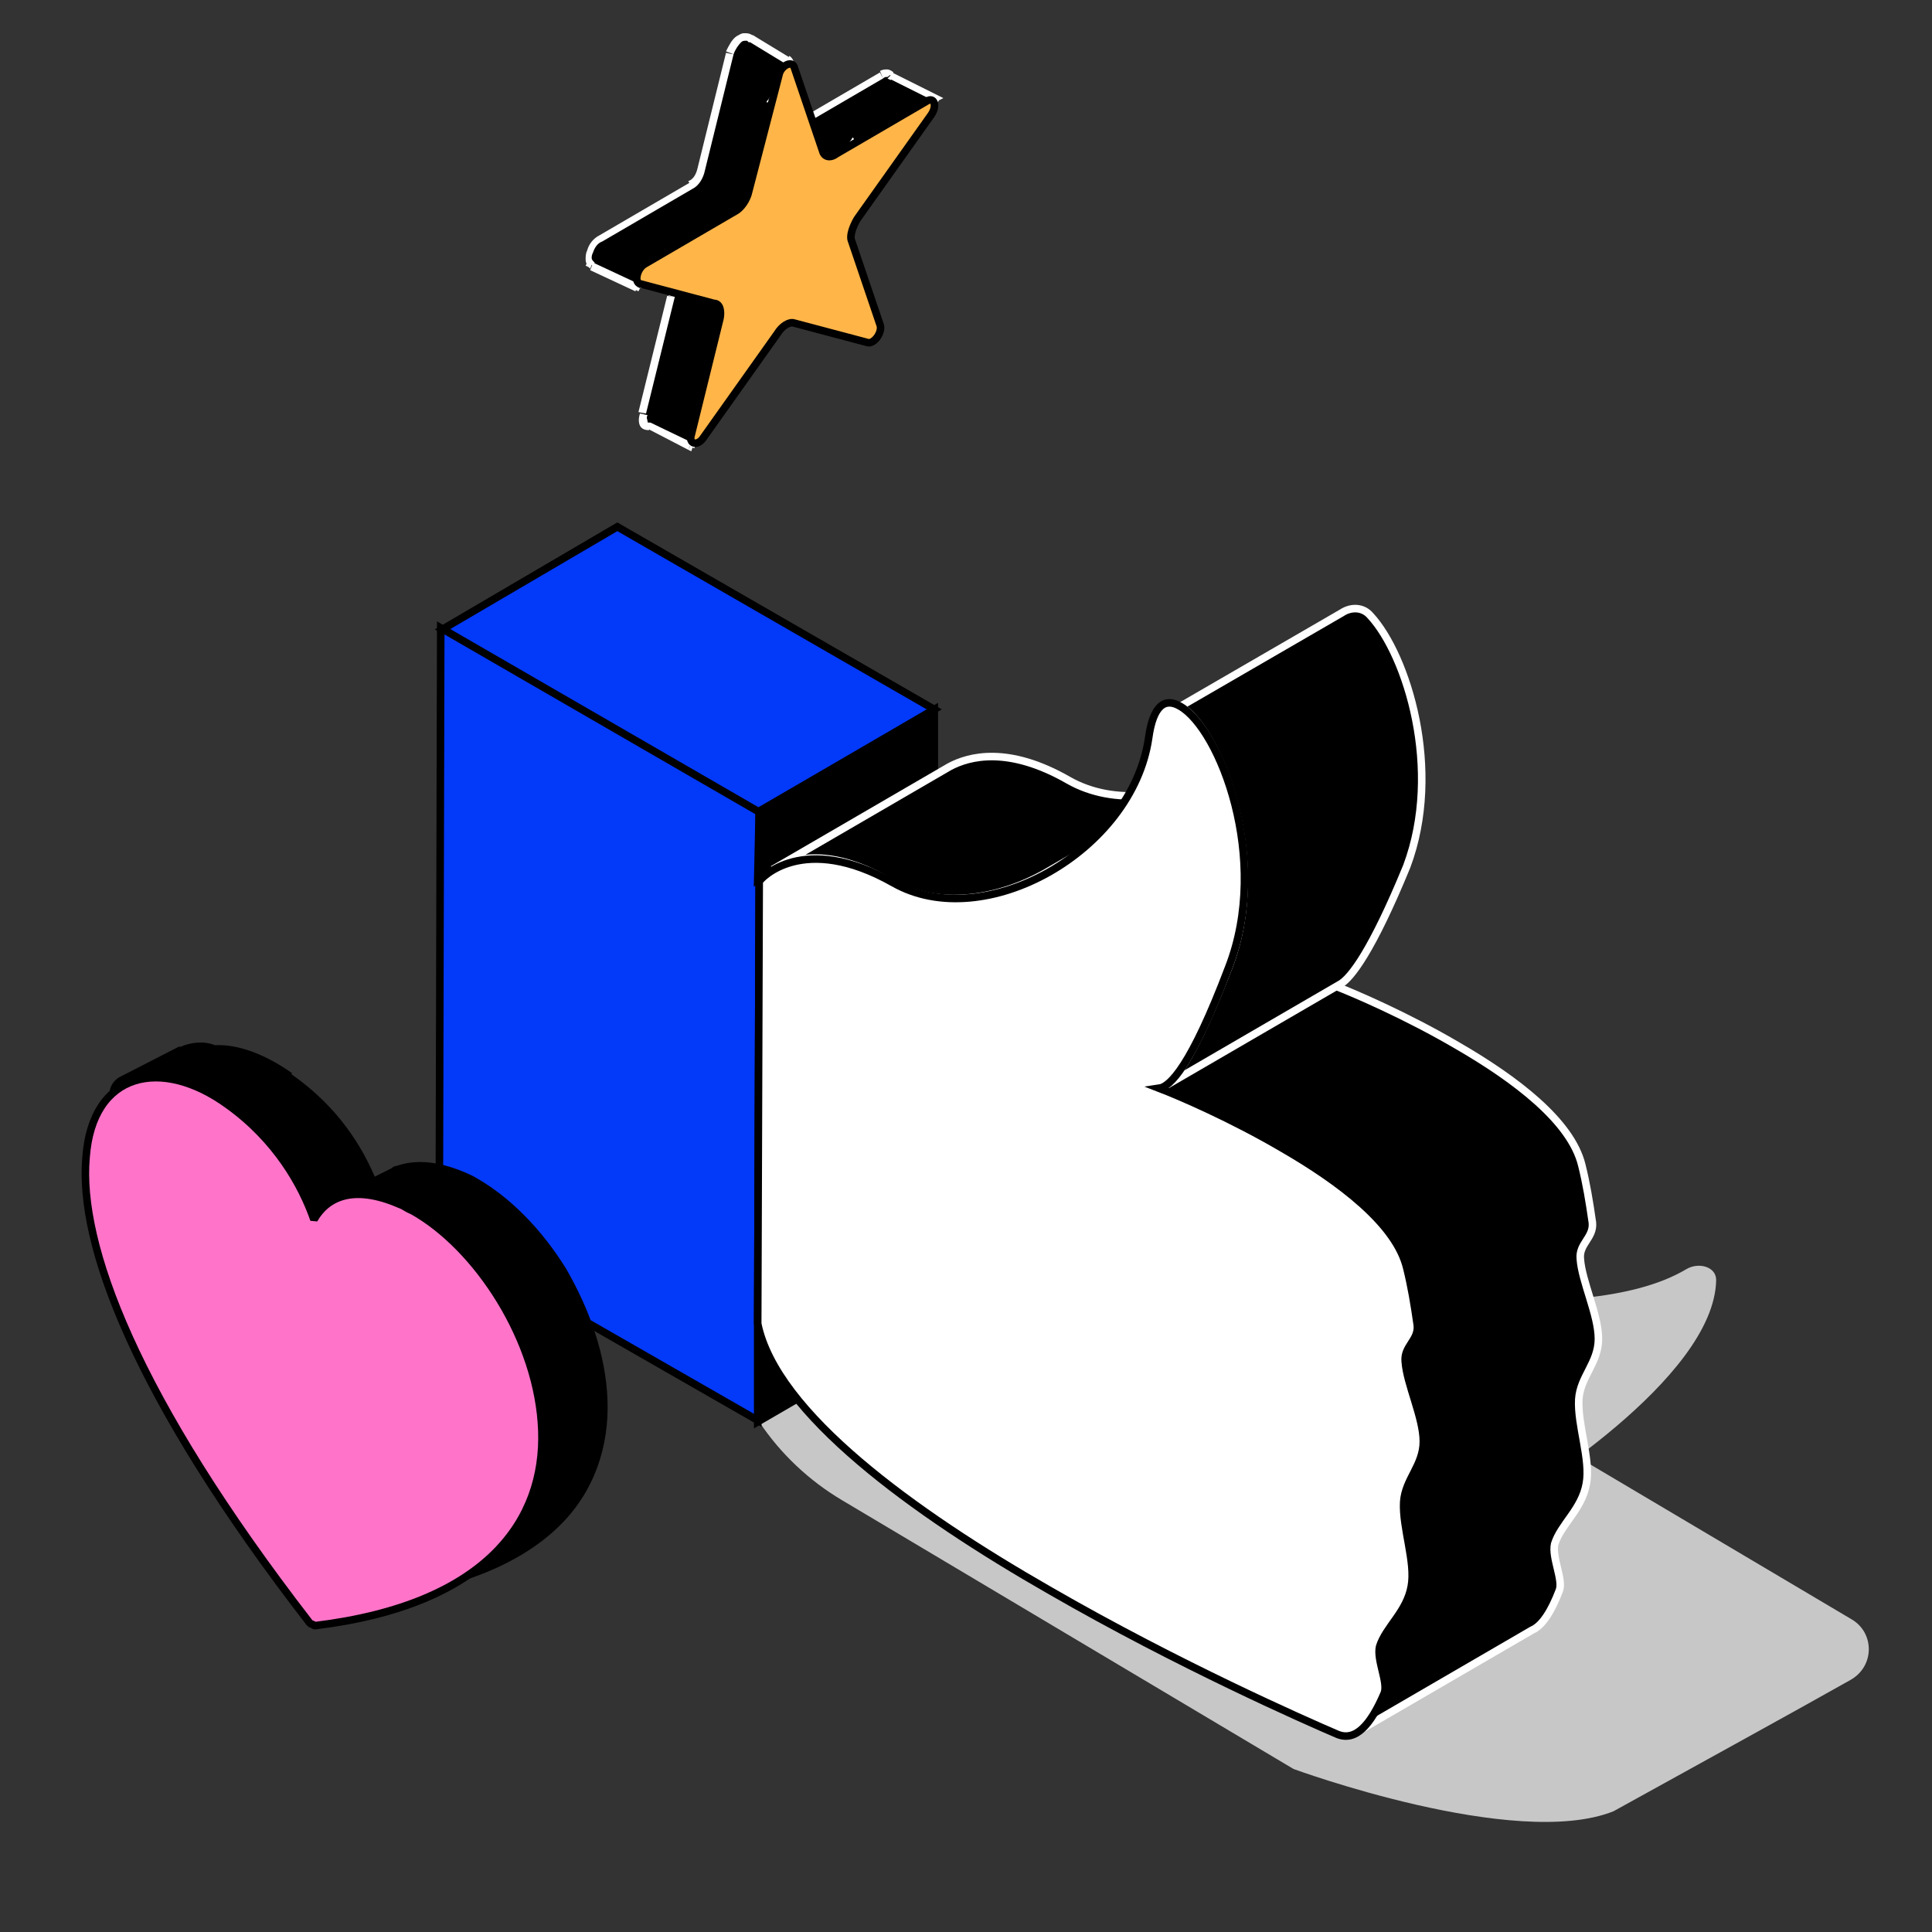 <svg xmlns="http://www.w3.org/2000/svg" xmlns:xlink="http://www.w3.org/1999/xlink" xml:space="preserve" id="Layer_1" x="0" y="0" enable-background="new 0 0 128 128" version="1.1" viewBox="0 0 128 128"><rect x="0" y="0" width="128" height="128" fill="#333333" stroke="none"/><style>.st1{fill:#c7c7c7}.st2{stroke:#000}.st2,.st3,.st4{stroke-width:.5}.st3{fill:#0339f8;stroke:#000}.st4{stroke:#fff}</style><g><defs><path id="SVGID_1_" d="M0 0h128v128H0z"/></defs><clipPath id="SVGID_00000125576015150458339160000007373177636412729748_"><use xlink:href="#SVGID_1_" overflow="visible"/></clipPath><g clip-path="url(#SVGID_00000125576015150458339160000007373177636412729748_)"><path d="M87.9 84.8s16.7 3.5 23.8-.7c.8-.5 2-.2 2 .7-.1 6.6-13.1 14.4-13.1 14.4L87.9 84.8z" class="st1"/><path d="M85.7 117.2s14.7 5.4 21.2 2.8c5.6-3.1 11.8-6.5 15.7-8.7 1.6-.9 1.6-3.1.1-4l-22.1-13.1-33.8-10.3-16.5 10.3c1.4 2.1 3.3 3.9 5.5 5.2l29.9 17.8z" class="st1"/><path d="m50.2 87.7 11.7-6.8v6.5l-11.7 6.8v-6.5z" class="st2"/><path d="m29.3 41.7 11.6-6.8 21 12.1-11.7 6.8-20.9-12.1z" class="st3"/><path d="M50.3 53.8v4.5l-.1 29.3v6.5L29.1 82l.1-40.4 21.1 12.2z" class="st3"/><path d="M50.3 53.8 61.9 47v4.5l-11.7 6.8.1-4.5z" class="st2"/><path d="m51.2 57.6 11.7-6.8c1.3-.7 3.9-1.4 7.9.9 3 1.7 7 1.2 10.4-.8l-11.7 6.8c-3.4 2-7.4 2.5-10.4.8-4-2.4-6.6-1.7-7.9-.9zM101.5 108l-11.7 6.8c.7-.4 1.3-1.3 1.8-2.6.3-.7-.5-2.1-.3-3.1.4-1.4 1.8-2.3 2.1-4 .2-1.6-.6-3.9-.5-5.6.1-1.5 1.3-2.5 1.3-4 0-1.6-1.1-3.8-1.2-5.3-.1-1 .9-1.4.8-2.4-.2-1.3-.4-2.6-.7-3.8-.7-2.9-4.4-5.7-8.2-7.9-3.5-2-7-3.5-8.2-4l11.7-6.8c1.3.5 4.8 2 8.2 4 3.8 2.2 7.5 5 8.2 7.9.3 1.2.5 2.4.7 3.8.1 1-.9 1.4-.8 2.4.1 1.5 1.2 3.7 1.2 5.3 0 1.6-1.2 2.5-1.3 4-.1 1.7.8 4 .5 5.6-.3 1.7-1.7 2.7-2.1 4-.2.9.6 2.4.3 3.1-.5 1.3-1.1 2.3-1.8 2.6z" class="st4"/><path d="M88.8 65.2 77.1 72c.8-.4 2.1-2.2 4.3-7.9 2.8-7.2-.7-15.9-3.2-17.3l10.7-6.2c.6-.4 1.4-.4 1.9.2 2.4 2.6 4.8 10.2 2.4 16.6-2.3 5.6-3.7 7.4-4.4 7.8z" class="st4"/><path fill="#fff" stroke="#000" stroke-width=".5" d="M78.2 46.8c2.6 1.5 6 10.1 3.2 17.3-2.5 6.6-3.9 7.9-4.6 8 1.3.5 4.8 2 8.2 4 3.8 2.2 7.5 5 8.2 7.9.3 1.2.5 2.4.7 3.8.1 1-.9 1.4-.8 2.4.1 1.5 1.2 3.7 1.2 5.3 0 1.6-1.2 2.5-1.3 4-.1 1.7.8 4 .5 5.6-.3 1.7-1.7 2.7-2.1 4-.2.9.6 2.4.3 3.1-.9 2.1-1.9 3.2-3.1 2.7-2.1-.9-10.5-4.6-19-9.5-9.1-5.2-18.2-11.8-19.4-17.7l.1-29.3c.1-.2 2.9-3.3 8.9.1s15.8-2.1 16.9-9.6c.3-2.2 1.1-2.7 2.1-2.1z"/><path fill-rule="evenodd" d="M49.6 2.5c-.4-.2-1.1.3-1.3 1.1l-1.9 7.7c-.1.4-.4.8-.7 1l-6 3.5c-.6.4-.9 1.4-.6 1.7h.2l3 1.4.3-.6 1.7.4c.3.1.4.4.3.8l-1.9 7.7c-.1.5.1.8.4.8l2.7 1.4 3-7.9-.6-.2.5-.7c.3-.4.6-.6.9-.5l4.9 1.3c.6.2 1.4-1 1.2-1.6l-1.9-5.6c-.1-.3 0-.8.3-1.1l2.6-3.7.3.4 5-3.3L59 5c-.1-.1-.3-.2-.6 0l-6 3.5c-.3.2-.6.1-.7-.2l-.5-1.6 1.2-2.2c.1-.2 0-.4-.2-.6l-2.3-1.4h-.3z" clip-rule="evenodd"/><path fill="#fff" d="m48.3 3.6-.2-.1.2.1zm1.3-1.1-.1.2.1.1h.1l-.1-.3zm-3.1 8.8-.2-.1.2.1zm-.7 1-.1-.2.1.2zm-6.1 3.5-.1-.2.1.2zm-.6 1.7.2.1.1-.2-.1-.1-.2.2zm0 0-.2-.1-.1.2.2.1.1-.2zm.1 0 .1-.2-.1.2zm.1.1.1-.2-.1.2zm2.9 1.4-.1.2.2.1.1-.2-.2-.1zm.3-.6.1-.2-.2-.1-.1.2.2.1zm1.7.5-.1.2.1-.2zm.2.8.2.1-.2-.1zm-1.8 7.7.2.1-.2-.1zm.4.8.1-.2H43v.2zm2.7 1.4-.1.2.2.1.1-.3h-.2zm3-7.9.2.1.1-.2-.2-.1-.1.2zm-.6-.2-.2-.1-.2.3.3.1.1-.3zm.5-.7-.2-.1.2.1zm.9-.5-.1.2.1-.2zm4.9 1.2-.1.2.1-.2zm1.1-1.6-.2.1.2-.1zm-1.8-5.5-.2.1.2-.1zm.2-1.2-.2-.1.2.1zm2.6-3.6.2-.2-.2-.3-.2.3.2.2zm.4.4-.2.2.1.2.2-.1-.1-.3zM62 6.5l.1.2.4-.2-.4-.2-.1.2zM59 5l.1-.2-.1-.1-.1.1.1.2zm0 0-.2.2.2.1.2-.1L59 5zm-.6 0-.1-.2.1.2zm-6.1 3.5.1.2-.1-.2zm-.7-.2.2-.1-.2.1zm-.5-1.6-.2-.1-.1.1v.1l.3-.1zm1.2-2.2.2.1-.2-.1zm-.1-.5-.2.2.2-.2zm-2.3-1.4-.1.2.1-.2zm-1.3 1c.1-.3.3-.6.5-.8.1-.1.2-.1.3-.1h.1l.3-.4c-.2-.1-.3-.1-.5-.1s-.3.1-.5.2c-.3.2-.5.6-.7 1l.5.2zm-1.9 7.7 1.9-7.7-.5-.1-1.9 7.7.5.1zm-.8 1.2c.4-.2.7-.7.8-1.2l-.5-.1c-.1.4-.3.7-.6.8l.3.5zm-6 3.5 6-3.5-.2-.4-6 3.5.2.4zm-.6 1.3s-.1-.1-.1-.2 0-.2.1-.4c.1-.3.3-.6.6-.7l-.2-.4c-.4.2-.7.6-.8 1-.1.2-.1.4-.1.6 0 .2.1.4.2.5l.3-.4zm0 .3-.4-.2.4.2zm0-.3-.3.4h.1l.2-.4zm0 0-.3.4.1.1.2-.5zm3 1.5-3-1.4-.2.5 3 1.4.2-.5zm0-.5-.3.6.5.2.3-.6-.5-.2zm1.9.3-1.7-.4-.1.5 1.7.4.1-.5zm.5 1.1c.1-.2.1-.5 0-.7-.1-.2-.2-.4-.4-.4l-.1.5s.1 0 .1.1v.4l.4.1zm-1.9 7.7 1.9-7.7-.5-.1-1.9 7.7.5.1zm.2.6c-.1 0-.1 0-.1-.1s-.1-.2 0-.4l-.5-.1c-.1.3-.1.6 0 .8.1.2.3.3.6.3V28zm2.8 1.3L43.1 28l-.2.4 2.7 1.4.2-.5zm2.7-7.7-3 7.9.5.2 3-7.9-.5-.2zm-.5.1.6.2.2-.5-.6-.2-.2.5zm.4-1.1-.5.7.4.3.5-.7-.4-.3zm1.2-.6c-.2-.1-.4 0-.6.1-.2.1-.4.3-.5.5l.4.3c.1-.2.2-.3.4-.3.1-.1.2-.1.3-.1V20zm4.8 1.3L49.6 20l-.1.5 4.9 1.3v-.5zm.9-1.3v.4c0 .2-.1.3-.2.5s-.2.3-.3.3c-.1.1-.2.1-.3.1l-.1.5c.2.1.5 0 .7-.1.2-.1.4-.3.5-.5l.3-.6c.1-.2.1-.5 0-.7l-.6.1zm-1.9-5.6 1.9 5.6.5-.2-1.9-5.6-.5.2zm.3-1.3c-.1.2-.3.4-.3.7-.1.2-.1.5 0 .7l.5-.2v-.4c0-.2.1-.3.2-.5l-.4-.3zm2.6-3.7-2.6 3.7.4.3 2.6-3.7-.4-.3zm.8.4-.3-.4-.4.3.3.4.4-.3zm4.8-3.5-5.2 3.5.3.4 5.2-3.5-.3-.4zm-3-1.1 3 1.5.2-.4-3-1.5-.2.4zm.2 0-.2-.4.2.4zm-.6 0c.1-.1.2-.1.2-.1h.1l.4-.3c-.1-.1-.3-.2-.4-.2-.2 0-.3 0-.5.1l.2.5zm-6 3.5 6-3.5-.2-.4-6 3.5.2.4zm-1.1-.3c.1.2.2.4.4.4.2.1.4 0 .6-.1l-.2-.4H52s-.1 0-.1-.1l-.5.2zm-.5-1.6.5 1.6.5-.2-.5-1.6-.5.2zm1.2-2.4-1.2 2.2.4.2 1.2-2.2-.4-.2zm-.1-.2c.1 0 .1.2.1.2l.4.2c.2-.3.1-.7-.2-.9l-.3.5zm-2.3-1.4L52 4.2l.3-.4L50 2.4l-.3.4zm-.1 0h.1l.3-.4c-.1-.1-.3-.1-.4-.1v.5z"/><path fill="#ffb548" stroke="#000" stroke-width=".5" d="m52.6 4.4 1.9 5.6c.1.4.5.5.9.2l6-3.5c.5-.3.7.3.3.9l-4.9 6.9c-.3.5-.5 1.1-.4 1.4l1.9 5.6c.2.5-.4 1.3-.8 1.2l-4.9-1.3c-.3-.1-.8.2-1.1.7L46.6 29c-.4.6-1 .4-.8-.2l1.9-7.7c.1-.5 0-1-.4-1l-4.9-1.3c-.4-.1-.2-1 .3-1.3l6-3.5c.4-.2.8-.8.9-1.3l2-7.7c.1-.6.8-1 1-.6z"/><path d="m11.9 69.6-3.9 2c-.3.2-.5.5-.5.9l.3 2.4c.1.6.7 1 1.3.7l.4-.2c-.1 2.8.8 6.6 3 11.4 2.3 5.1 6.1 11.3 12 18.7l.2.2h.2c5.7-.7 9.5-2.4 11.9-4.7 2.4-2.3 3.3-5.3 3.2-8.2-.1-3-1.2-6-2.7-8.6-1.6-2.6-3.7-4.7-5.8-5.9-.3-.2-.6-.3-.8-.4-1.9-.8-3.3-.8-4.4-.4-.1 0-.1 0-.2.1l-1.4.7c-.9-2.2-2.5-4.8-5.5-6.9l-7.3-1.8zm.1 0c.7-.3 1.5-.4 2.2-.1 1.5-.1 3.3.6 5 1.8L12 69.6z" class="st2"/><path fill="#ff74c9" stroke="#000" stroke-linejoin="bevel" stroke-width=".5" d="M26.5 79.8c.3.1.5.3.8.4 4.3 2.4 8.4 8.6 8.6 14.6.2 5.9-3.6 11.5-15 12.9-.1 0-.1 0-.2-.1-.1 0-.1 0-.2-.1C8.9 92.5 5.2 82.4 5.7 76.7c.4-5.7 5-6.7 9.4-3.5 3.2 2.3 4.9 5.3 5.7 7.6.8-1.4 2.5-2.4 5.7-1z"/></g></g></svg>